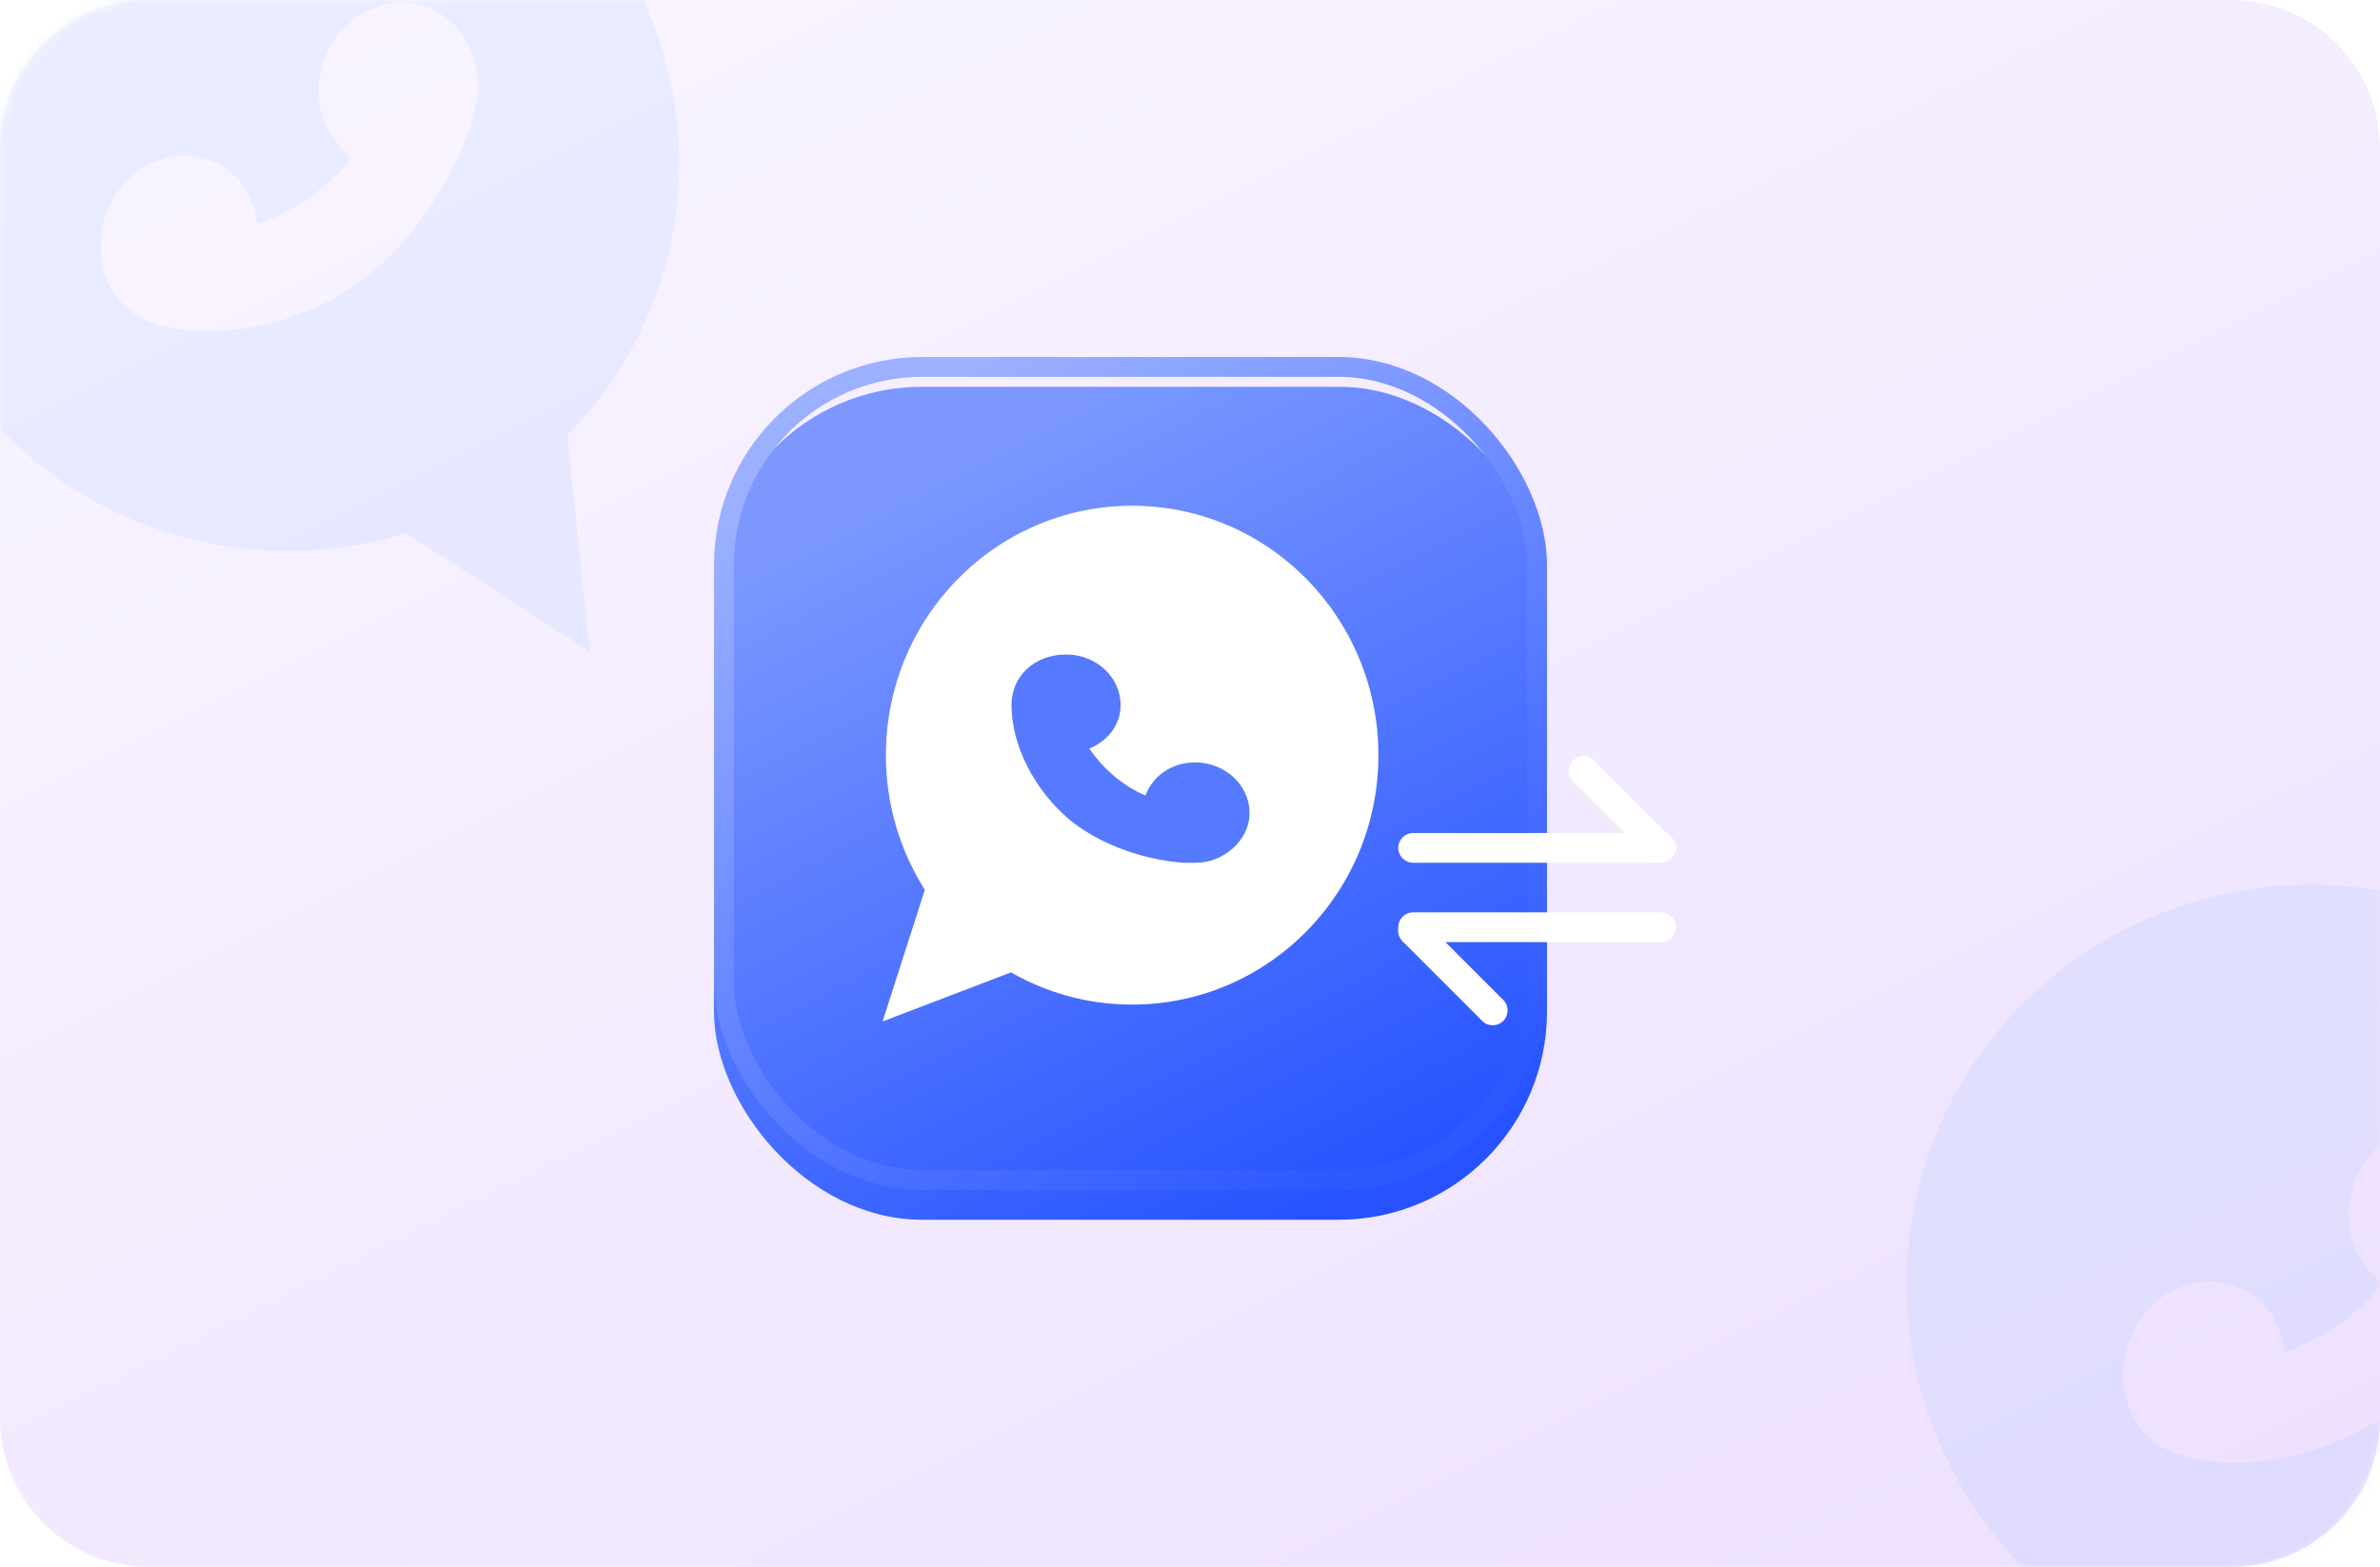 <svg fill="none" height="158" viewBox="0 0 240 158" width="240" xmlns="http://www.w3.org/2000/svg" xmlns:xlink="http://www.w3.org/1999/xlink"><filter id="a" color-interpolation-filters="sRGB" filterUnits="userSpaceOnUse" height="88.778" width="79.527" x="-11.027" y="-23.085"><feFlood flood-opacity="0" result="BackgroundImageFix"/><feBlend in="SourceGraphic" in2="BackgroundImageFix" mode="normal" result="shape"/><feColorMatrix in="SourceAlpha" result="hardAlpha" type="matrix" values="0 0 0 0 0 0 0 0 0 0 0 0 0 0 0 0 0 0 127 0"/><feOffset/><feGaussianBlur stdDeviation="4.5"/><feComposite in2="hardAlpha" k2="-1" k3="1" operator="arithmetic"/><feColorMatrix type="matrix" values="0 0 0 0 1 0 0 0 0 1 0 0 0 0 1 0 0 0 0.67 0"/><feBlend in2="shape" mode="normal" result="effect1_innerShadow_2656_4816"/></filter><filter id="b" color-interpolation-filters="sRGB" filterUnits="userSpaceOnUse" height="91.62" width="82.074" x="192.26" y="89.201"><feFlood flood-opacity="0" result="BackgroundImageFix"/><feBlend in="SourceGraphic" in2="BackgroundImageFix" mode="normal" result="shape"/><feColorMatrix in="SourceAlpha" result="hardAlpha" type="matrix" values="0 0 0 0 0 0 0 0 0 0 0 0 0 0 0 0 0 0 127 0"/><feOffset/><feGaussianBlur stdDeviation="4.5"/><feComposite in2="hardAlpha" k2="-1" k3="1" operator="arithmetic"/><feColorMatrix type="matrix" values="0 0 0 0 1 0 0 0 0 1 0 0 0 0 1 0 0 0 0.67 0"/><feBlend in2="shape" mode="normal" result="effect1_innerShadow_2656_4816"/></filter><filter id="c" color-interpolation-filters="sRGB" filterUnits="userSpaceOnUse" height="87" width="84" x="72" y="36"><feFlood flood-opacity="0" result="BackgroundImageFix"/><feBlend in="SourceGraphic" in2="BackgroundImageFix" mode="normal" result="shape"/><feColorMatrix in="SourceAlpha" result="hardAlpha" type="matrix" values="0 0 0 0 0 0 0 0 0 0 0 0 0 0 0 0 0 0 127 0"/><feOffset dy="3"/><feGaussianBlur stdDeviation="6.5"/><feComposite in2="hardAlpha" k2="-1" k3="1" operator="arithmetic"/><feColorMatrix type="matrix" values="0 0 0 0 0.554 0 0 0 0 0.648 0 0 0 0 1 0 0 0 1 0"/><feBlend in2="shape" mode="normal" result="effect1_innerShadow_2656_4816"/></filter><filter id="d" color-interpolation-filters="sRGB" filterUnits="userSpaceOnUse" height="52" width="50" x="89" y="51"><feFlood flood-opacity="0" result="BackgroundImageFix"/><feBlend in="SourceGraphic" in2="BackgroundImageFix" mode="normal" result="shape"/><feColorMatrix in="SourceAlpha" result="hardAlpha" type="matrix" values="0 0 0 0 0 0 0 0 0 0 0 0 0 0 0 0 0 0 127 0"/><feOffset/><feGaussianBlur stdDeviation="4.5"/><feComposite in2="hardAlpha" k2="-1" k3="1" operator="arithmetic"/><feColorMatrix type="matrix" values="0 0 0 0 1 0 0 0 0 1 0 0 0 0 1 0 0 0 0.67 0"/><feBlend in2="shape" mode="normal" result="effect1_innerShadow_2656_4816"/></filter><filter id="e" color-interpolation-filters="sRGB" filterUnits="userSpaceOnUse" height="18.764" width="36" x="137" y="72.236"><feFlood flood-opacity="0" result="BackgroundImageFix"/><feColorMatrix in="SourceAlpha" result="hardAlpha" type="matrix" values="0 0 0 0 0 0 0 0 0 0 0 0 0 0 0 0 0 0 127 0"/><feOffset dy="3"/><feGaussianBlur stdDeviation="2"/><feComposite in2="hardAlpha" operator="out"/><feColorMatrix type="matrix" values="0 0 0 0 0 0 0 0 0 0 0 0 0 0 0 0 0 0 0.15 0"/><feBlend in2="BackgroundImageFix" mode="normal" result="effect1_dropShadow_2656_4816"/><feBlend in="SourceGraphic" in2="effect1_dropShadow_2656_4816" mode="normal" result="shape"/><feColorMatrix in="SourceAlpha" result="hardAlpha" type="matrix" values="0 0 0 0 0 0 0 0 0 0 0 0 0 0 0 0 0 0 127 0"/><feOffset/><feGaussianBlur stdDeviation="1"/><feComposite in2="hardAlpha" k2="-1" k3="1" operator="arithmetic"/><feColorMatrix type="matrix" values="0 0 0 0 1 0 0 0 0 1 0 0 0 0 1 0 0 0 0.67 0"/><feBlend in2="shape" mode="normal" result="effect2_innerShadow_2656_4816"/></filter><filter id="f" color-interpolation-filters="sRGB" filterUnits="userSpaceOnUse" height="19.392" width="36.016" x="136.984" y="87.999"><feFlood flood-opacity="0" result="BackgroundImageFix"/><feColorMatrix in="SourceAlpha" result="hardAlpha" type="matrix" values="0 0 0 0 0 0 0 0 0 0 0 0 0 0 0 0 0 0 127 0"/><feOffset dy="3"/><feGaussianBlur stdDeviation="2"/><feComposite in2="hardAlpha" operator="out"/><feColorMatrix type="matrix" values="0 0 0 0 0 0 0 0 0 0 0 0 0 0 0 0 0 0 0.15 0"/><feBlend in2="BackgroundImageFix" mode="normal" result="effect1_dropShadow_2656_4816"/><feBlend in="SourceGraphic" in2="effect1_dropShadow_2656_4816" mode="normal" result="shape"/><feColorMatrix in="SourceAlpha" result="hardAlpha" type="matrix" values="0 0 0 0 0 0 0 0 0 0 0 0 0 0 0 0 0 0 127 0"/><feOffset/><feGaussianBlur stdDeviation="1"/><feComposite in2="hardAlpha" k2="-1" k3="1" operator="arithmetic"/><feColorMatrix type="matrix" values="0 0 0 0 1 0 0 0 0 1 0 0 0 0 1 0 0 0 0.67 0"/><feBlend in2="shape" mode="normal" result="effect2_innerShadow_2656_4816"/></filter><linearGradient id="g" gradientUnits="userSpaceOnUse" x1="24.567" x2="130.368" y1="0" y2="212.056"><stop offset="0" stop-color="#f9f5ff"/><stop offset="1" stop-color="#ede0ff"/></linearGradient><linearGradient id="h" gradientUnits="userSpaceOnUse" x1="24.567" x2="130.368" y1="0" y2="212.056"><stop offset="0" stop-color="#f4fbfd"/><stop offset="1" stop-color="#dff4ff"/></linearGradient><linearGradient id="i" gradientUnits="userSpaceOnUse" x1="99.058" x2="137.509" y1="41.518" y2="116.941"><stop offset="0" stop-color="#7c98ff"/><stop offset="1" stop-color="#2653ff"/></linearGradient><linearGradient id="j" gradientUnits="userSpaceOnUse" x1="92.444" x2="139.436" y1="40.905" y2="115.496"><stop offset="0" stop-color="#9bb0ff"/><stop offset="1" stop-color="#2d58ff"/></linearGradient><mask id="k" height="158" maskUnits="userSpaceOnUse" width="240" x="0" y="0"><path d="m0 15c0-8.284 6.716-15 15-15h210c8.284 0 15 6.716 15 15v128c0 8.284-6.716 15-15 15h-210c-8.284 0-15-6.716-15-15z" fill="url(#h)"/></mask><path d="m0 15c0-8.284 6.716-15 15-15h210c8.284 0 15 6.716 15 15v128c0 8.284-6.716 15-15 15h-210c-8.284 0-15-6.716-15-15z" fill="url(#g)"/><g mask="url(#k)"><g filter="url(#a)" opacity=".1"><path clip-rule="evenodd" d="m38.904-21.702c21.225 5.687 33.88 27.287 28.264 48.243-1.819 6.787-5.331 12.675-9.969 17.34l2.26 21.812-18.539-11.943c-7.001 2.192-14.71 2.486-22.351.438-21.225-5.687-33.88-27.287-28.264-48.243 5.615-20.957 27.374-33.335 48.599-27.648zm3.565 22.246c-4.291-1.15-8.779 1.68-10.023 6.323-.957 3.571.332 7.055 3.055 9-1.262 1.613-2.835 3.053-4.624 4.252-1.547 1.036-3.203 1.86-4.928 2.452-.426-3.236-2.408-5.81-5.43-6.619-4.291-1.15-8.779 1.68-10.023 6.323-1.277 4.764.997 9.276 5.519 10.488 6.264 1.678 13.956-.063 19.713-3.958 4.878-3.3 9.385-9.415 11.672-15.918.013-.035.024-.071.033-.107l.525-1.96c1.119-4.177-1.266-9.142-5.366-10.241z" fill="#59a8ff" fill-rule="evenodd"/></g><g filter="url(#b)" opacity=".1"><path clip-rule="evenodd" d="m243.79 90.628c21.905 5.869 34.964 28.16 29.169 49.787-1.877 7.005-5.501 13.081-10.288 17.896l2.331 22.51-19.132-12.325c-7.225 2.262-15.181 2.565-23.066.452-21.905-5.869-34.965-28.16-29.17-49.787 5.796-21.628 28.251-34.403 50.156-28.533zm3.679 22.958c-4.428-1.187-9.06 1.733-10.344 6.525-.988 3.685.343 7.281 3.153 9.289-1.302 1.665-2.926 3.15-4.772 4.387-1.597 1.069-3.306 1.919-5.086 2.531-.439-3.339-2.485-5.996-5.603-6.831-4.429-1.187-9.061 1.733-10.345 6.525-1.317 4.917 1.029 9.573 5.696 10.823 6.465 1.733 14.403-.065 20.345-4.085 5.034-3.406 9.685-9.716 12.045-16.427.013-.037.024-.074.034-.111l.542-2.023c1.155-4.31-1.306-9.435-5.537-10.569z" fill="#56a4ff" fill-rule="evenodd"/></g></g><g filter="url(#c)"><rect fill="url(#i)" height="84" rx="21" width="84" x="72" y="36"/></g><rect height="82" rx="20" stroke="url(#j)" stroke-linejoin="round" stroke-width="2" width="82" x="73" y="37"/><g filter="url(#d)"><path d="m114.167 101.302c13.715 0 24.833-11.261 24.833-25.151 0-13.89-11.118-25.151-24.833-25.151-13.714 0-24.832 11.261-24.832 25.151 0 5 1.441 9.66 3.925 13.576l-4.259 13.274 12.949-4.948c3.607 2.069 7.777 3.25 12.218 3.25z" fill="#fff"/></g><path d="m120.499 76.881c3.039 0 5.501 2.278 5.501 5.086v.081c0 2.683-2.642 4.952-5.375 4.952h-1.283c-.024 0-.047-.001-.071-.003-4.345-.332-8.816-2.084-11.629-4.522-3.32-2.878-5.642-7.29-5.642-11.389 0-2.96 2.383-5.086 5.501-5.086 3.038 0 5.5 2.277 5.5 5.086 0 1.977-1.247 3.609-3.153 4.398.644.956 1.418 1.833 2.303 2.608 1.025.896 2.161 1.621 3.353 2.128.742-1.981 2.659-3.338 4.996-3.338z" fill="#5579ff"/><g filter="url(#e)"><path clip-rule="evenodd" d="m160.758 73.676c-.586-.586-1.536-.586-2.121 0-.586.586-.586 1.536 0 2.121l5.202 5.203h-21.339c-.828 0-1.5.671-1.5 1.5 0 .828.672 1.5 1.5 1.5h25c.828 0 1.5-.672 1.5-1.5 0-.518-.263-.975-.663-1.245z" fill="#fff" fill-rule="evenodd"/></g><g filter="url(#f)"><path clip-rule="evenodd" d="m149.465 99.951c.586.586 1.535.586 2.121 0 .586-.586.586-1.536 0-2.121l-5.831-5.831h21.745c.828 0 1.5-.672 1.5-1.5 0-.829-.672-1.5-1.5-1.5h-25c-.828 0-1.5.671-1.5 1.5 0 .038.001.075.004.112-.074.459.067.946.42 1.3z" fill="#fff" fill-rule="evenodd"/></g></svg>